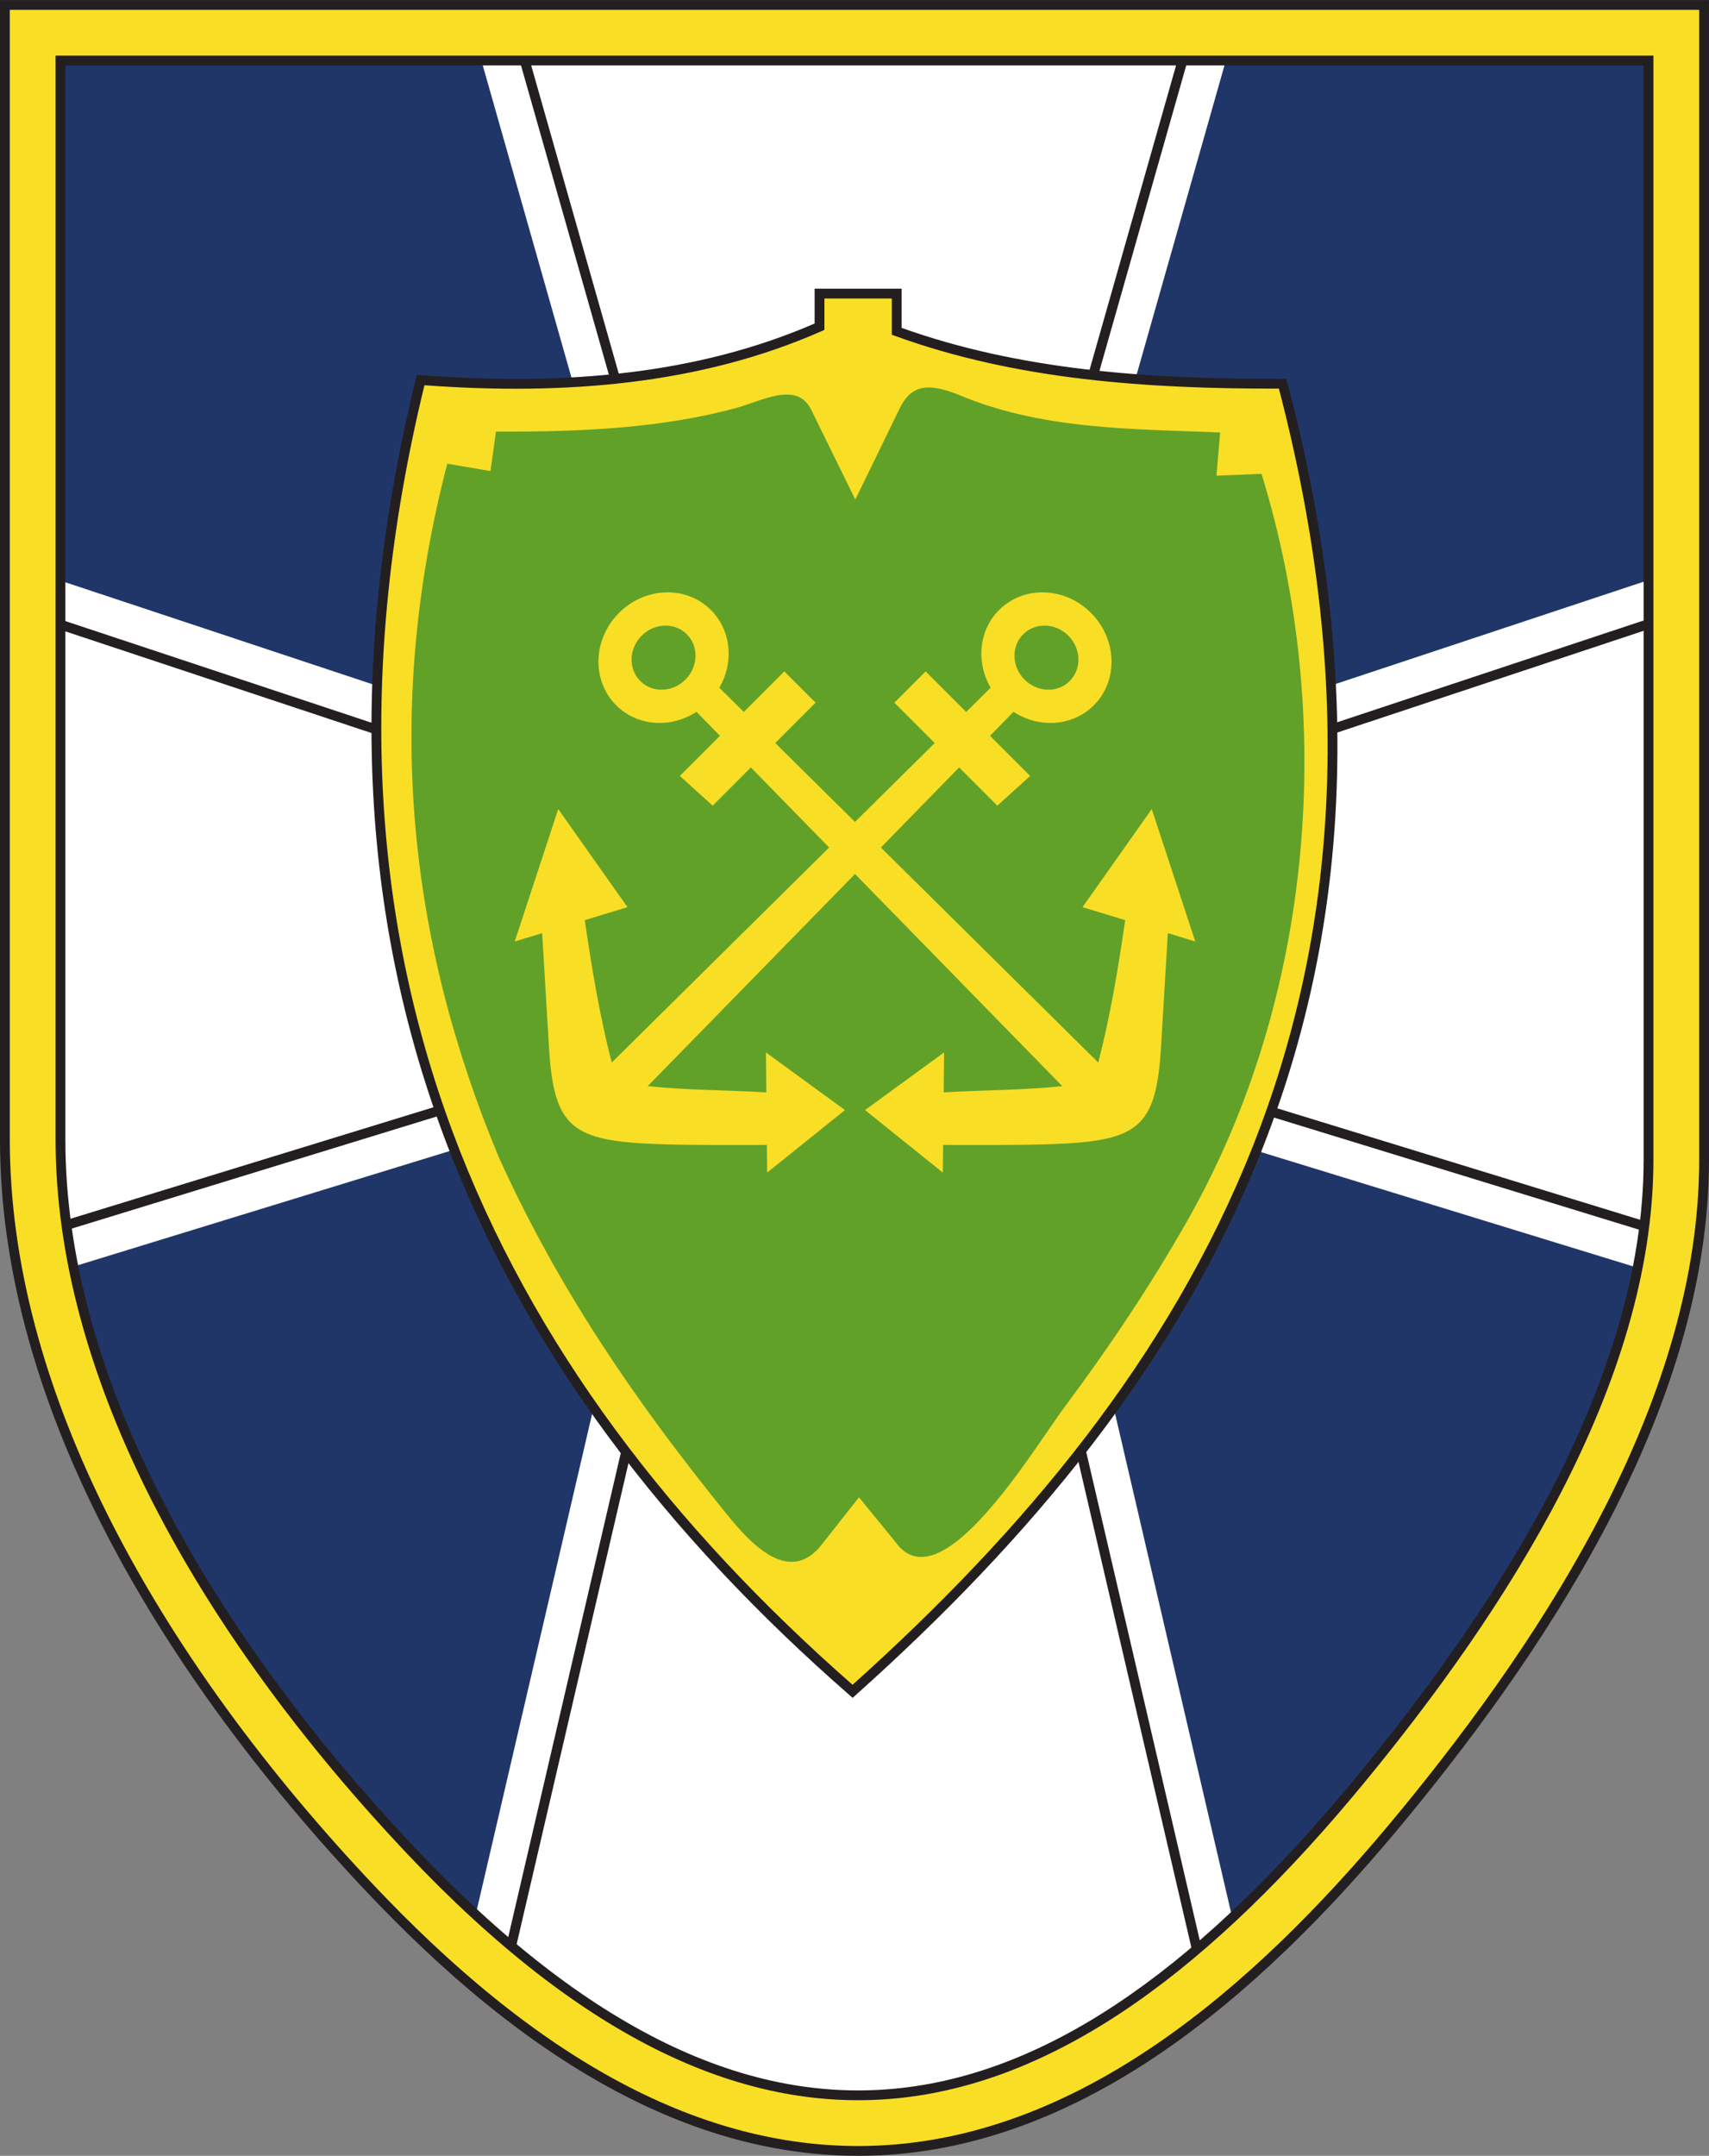 <?xml version="1.0" encoding="UTF-8" standalone="no"?>
<svg
   xmlns:dc="http://purl.org/dc/elements/1.1/"
   xmlns:cc="http://creativecommons.org/ns#"
   xmlns:rdf="http://www.w3.org/1999/02/22-rdf-syntax-ns#"
   xmlns:svg="http://www.w3.org/2000/svg"
   xmlns="http://www.w3.org/2000/svg"
   viewBox="0 0 217.925 274.737"
   height="274.737"
   width="217.925"
   xml:space="preserve"
   version="1.1"
   id="svg2"><rect x="0" y="0" width="217.925" height="274.737" fill="#808080" stroke="none"/><defs
     id="defs6"><clipPath
       id="clipPath18"
       clipPathUnits="userSpaceOnUse"><path
         id="path20"
         d="m 0,0 1743,0 0,2197.88 -1743,0 L 0,0 Z" /></clipPath></defs><g
     transform="matrix(1.25,0,0,-1.25,0,274.738)"
     id="g10"><g
       transform="scale(0.1,0.1)"
       id="g12"><g
         id="g14"><g
           clip-path="url(#clipPath18)"
           id="g16"><path
             id="path22"
             style="fill:#ffffff;fill-opacity:1;fill-rule:evenodd;stroke:none"
             d="m 1388.98,384.91 c 140.51,170.91 292.72,402.051 292.72,630.53 0,373.58 0,747.17 0,1120.75 -540,0 -1080.009,0 -1620.009,0 0,-366.71 0,-733.42 0,-1100.13 0,-262.931 170.387,-527.048 357.18,-724.591 C 775.223,-65.398 1076.22,4.512 1388.98,384.91" /><path
             id="path24"
             style="fill:#231f20;fill-opacity:1;fill-rule:nonzero;stroke:none"
             d="m 51.109,1559.38 3.504,9.33 421.352,-139.83 217.109,133.95 -163.402,574.8 9.215,4.12 164.824,-579.8 1.031,-3.62 -3.219,-1.99 -222.304,-137.16 -1.977,-1.23 -2.199,0.74 -423.934,140.69" /><path
             id="path26"
             style="fill:#231f20;fill-opacity:1;fill-rule:nonzero;stroke:none"
             d="m 44.84,936.621 -2.812,9.57 0,0 654.489,200.899 7.285,2.24 -0.86,-7.55 -37.593,-331.311 -0.035,-0.328 -0.063,-0.25 -145.555,-625.719 -6.961,14.156 142.731,613.57 36.699,323.422 -647.266,-198.679 -0.059,-0.02" /><path
             id="path28"
             style="fill:#203668;fill-opacity:1;fill-rule:evenodd;stroke:none"
             d="M 61.691,1605.91 384.656,1498.73 c 3.235,98.59 17.61,202.38 44.477,311.72 52.996,-4.06 104.84,-5.11 155.183,-2.27 l -93.246,328.01 -429.379,0 0,-530.28" /><path
             id="path30"
             style="fill:#203668;fill-opacity:1;fill-rule:evenodd;stroke:none"
             d="M 463.336,1025.82 74.828,906.559 C 118.172,688.07 262.793,476.52 418.871,311.469 c 22.34,-23.629 44.465,-45.5 66.383,-65.649 L 605.5,762.738 C 547.867,844.75 499.801,932.27 463.336,1025.82" /><path
             id="path32"
             style="fill:#231f20;fill-opacity:1;fill-rule:nonzero;stroke:none"
             d="m 1690.5,1559.38 -3.5,9.33 -421.35,-139.83 -217.11,133.95 163.4,574.8 -9.21,4.12 -164.83,-579.8 -1.03,-3.62 3.22,-1.99 222.3,-137.16 1.98,-1.23 2.2,0.74 423.93,140.69" /><path
             id="path34"
             style="fill:#231f20;fill-opacity:1;fill-rule:nonzero;stroke:none"
             d="m 1696.77,936.621 2.81,9.57 0,0 -654.48,200.899 -7.29,2.24 0.86,-7.55 37.59,-331.311 0.04,-0.328 0.06,-0.25 145.56,-625.719 6.96,14.156 -142.73,613.57 -36.7,323.422 647.26,-198.679 0.06,-0.02" /><path
             id="path36"
             style="fill:#203668;fill-opacity:1;fill-rule:evenodd;stroke:none"
             d="m 1679.92,1605.91 -322.97,-107.18 c -3.23,98.59 -17.61,202.38 -44.47,311.72 -53,-4.06 -104.84,-5.11 -155.18,-2.27 l 93.24,328.01 429.38,0 0,-530.28" /><path
             id="path38"
             style="fill:#203668;fill-opacity:1;fill-rule:evenodd;stroke:none"
             d="m 1278.28,1025.82 388.5,-119.261 C 1623.44,688.07 1478.82,476.52 1322.74,311.469 c -22.34,-23.629 -44.46,-45.5 -66.38,-65.649 l -120.25,516.918 c 57.64,82.012 105.7,169.532 142.17,263.082" /><path
             id="path40"
             style="fill:#f9de26;fill-opacity:1;fill-rule:evenodd;stroke:none"
             d="M 836.008,1864.82 C 714.086,1811.07 576.059,1799.19 429.133,1810.45 284.773,1222.9 500.98,795.488 869.758,473.57 c 353.062,315.668 601.122,715.18 438.752,1333.13 -137.37,-0.54 -271.4,8.92 -393.752,53.44 0,12.81 0,25.62 0,38.43 -26.25,0 -52.5,0 -78.75,0 0,-11.25 0,-22.5 0,-33.75" /><path
             id="path42"
             style="fill:#f9de26;fill-opacity:1;fill-rule:evenodd;stroke:none"
             d="M 5,2192.88 5,1036.06 C 5,750.969 187.816,473.301 377.676,272.52 453.57,192.25 541.336,116.012 640.168,65.391 722.379,23.281 810.367,0.18 903.113,5.828 1121.61,19.148 1301.15,188.809 1432.77,348.898 1582.55,531.09 1738.39,771.66 1738.39,1015.44 l 0,1177.44 -1733.39,0 z m 56.691,-56.69 1620.009,0 0,-1120.75 C 1681.7,786.961 1529.49,555.82 1388.98,384.91 1076.22,4.512 775.223,-65.398 418.871,311.469 232.078,509.012 61.691,773.129 61.691,1036.06 l 0,1100.13" /><path
             id="path44"
             style="fill:#231f20;fill-opacity:1;fill-rule:nonzero;stroke:none"
             d="M 1436.61,345.738 C 1370.58,265.422 1292.49,182.672 1203.43,118.281 1114.08,53.691 1013.71,7.578 903.402,0.852 856.527,-2 810.863,2.398 766.555,12.84 722.32,23.25 679.391,39.711 637.902,60.949 588.098,86.461 541.16,118.371 497.176,153.949 453.25,189.488 412.164,228.789 374.043,269.102 269.379,379.789 166.828,513.801 95.68,659.57 37.273,779.23 0,906.852 0,1036.06 l 0,1161.82 1743.39,0 0,-1182.44 c 0,-122.749 -39.18,-244.6 -97.19,-358.631 C 1588.35,543.102 1511.72,437.09 1436.61,345.738 Z m -239,-219.367 c 88.23,63.789 165.73,145.93 231.31,225.699 74.67,90.821 150.86,196.211 208.37,309.27 57.36,112.75 96.1,233.09 96.1,354.1 l 0,1172.44 -1723.39,0 0,-1151.82 C 10,908.5 46.879,782.34 104.664,663.949 175.336,519.16 277.258,385.969 381.313,275.93 c 37.769,-39.942 78.519,-78.91 122.152,-114.211 43.574,-35.25 89.945,-66.789 138.969,-91.899 40.718,-20.852 82.894,-37.012 126.39,-47.25 43.418,-10.23 88.137,-14.551 133.996,-11.75 108.19,6.59 206.84,51.969 294.79,115.551" /><path
             id="path46"
             style="fill:#231f20;fill-opacity:1;fill-rule:nonzero;stroke:none"
             d="m 1385.13,388.07 c 70.06,85.219 143.03,185.442 198.46,292.801 55.28,107.059 93.11,221.199 93.11,334.569 l 0,1115.75 -1610.009,0 0,-1095.13 C 66.691,917.18 101.801,797.969 157.57,684.84 224.453,549.148 321.047,422.18 422.504,314.879 599.496,127.699 762.457,51.441 919.727,69.172 1077.2,86.93 1229.59,198.891 1385.13,388.07 Z m 207.33,288.231 C 1536.67,568.25 1463.27,467.441 1392.82,381.738 1235.62,190.539 1081.12,77.332 920.82,59.25 760.32,41.148 594.594,118.371 415.234,308.051 313.184,415.969 215.984,543.762 148.621,680.422 92.207,794.871 56.691,915.559 56.691,1036.06 l 0,1105.13 1630.009,0 0,-1125.75 c 0,-115.112 -38.29,-230.78 -94.24,-339.139" /><path
             id="path48"
             style="fill:#231f20;fill-opacity:1;fill-rule:nonzero;stroke:none"
             d="m 838.02,1860.25 c -61.43,-27.08 -126.903,-43.62 -195.485,-51.95 -67.137,-8.17 -137.281,-8.48 -209.551,-3.15 -70.746,-290.99 -52.675,-542.42 28.704,-761.01 81.292,-218.359 225.796,-404.109 408.035,-563.91 174.587,156.649 323.077,333.981 408.067,548.39 85.13,214.75 106.59,466.93 26.86,773.08 -67.61,-0.16 -134.36,2.13 -199.23,9.86 -66.31,7.9 -130.779,21.48 -192.361,43.89 l -3.301,1.2 0,36.92 -68.75,0 0,-32 -2.988,-1.32 z m -196.661,-42.04 c 66.524,8.09 130.032,23.99 189.649,49.88 l 0,35.48 88.75,0 0,-39.93 c 59.769,-21.4 122.382,-34.48 186.832,-42.16 65.83,-7.84 133.48,-10.07 201.92,-9.8 l 3.85,0.01 0.97,-3.73 c 81.48,-310.09 59.94,-565.49 -26.28,-783.01 C 1200.87,807.539 1050.12,628.16 873.074,469.859 l -3.281,-2.937 -3.32,2.898 C 681.504,631.289 534.77,819.281 452.352,1040.66 c -82.442,221.45 -100.5,476.16 -28.067,770.98 l 1.016,4.11 4.203,-0.32 c 73.152,-5.61 144.082,-5.45 211.855,2.78" /><path
             id="path50"
             style="fill:#62a128;fill-opacity:1;fill-rule:evenodd;stroke:none"
             d="m 500.332,1717.63 c 1.875,13.44 3.754,26.88 5.629,40.31 88.527,-0.54 168.805,3.72 243.035,23.45 28.688,7.62 63.84,28.74 78.695,-1.52 14.942,-30.43 29.883,-60.87 44.829,-91.3 15.144,31.1 30.289,62.2 45.429,93.3 12.516,25.7 31.645,24.15 57.696,14.51 84.765,-36.54 177.785,-35.79 269.065,-39.37 -1.25,-14.69 -2.5,-29.38 -3.75,-44.07 15.31,0.63 30.63,1.25 45.94,1.88 76.42,-247.3 53.48,-532.79 -74.35,-759.14 C 1173.99,887.41 1130.92,823.66 1086.02,763.422 1054.54,721.18 959.793,561.52 913.77,625.441 c -12.5,15.321 -24.997,30.629 -37.5,45.938 -12.813,-16.25 -25.625,-32.5 -38.438,-48.75 -37.519,-46.84 -82.812,14.512 -106.324,43.812 -84.067,104.77 -161.934,217.43 -222.738,351.819 -91.442,219.19 -118.559,452.68 -52.5,706.88 14.687,-2.5 29.375,-5.01 44.062,-7.51" /><path
             id="path52"
             style="fill:#f9de26;fill-opacity:1;fill-rule:evenodd;stroke:none"
             d="m 630.5,1572.05 c -26.234,-27.27 -26.727,-69.36 -1.098,-94.01 21.782,-20.96 55.418,-22.56 81.129,-5.84 l 23.934,-24.48 -40.899,-40.9 33.438,-30.31 38.98,38.98 79.832,-81.66 -221.753,-219.22 c -12.125,46.61 -20.278,95.61 -27.512,145.17 l 43.551,13.26 -70.629,100 -44.371,-135 27.972,8.51 6.946,-116.03 c 4.91,-82.07 22.843,-95.9 110.707,-99.05 37.168,-1.33 74.378,-0.78 111.574,-0.88 l 0.285,-28.18 79.375,63.75 -80.625,58.75 0.418,-40.71 c -40.301,2.41 -80.899,2.14 -120.992,6.36 l 211.449,216.28 211.449,-216.28 c -40.1,-4.22 -80.7,-3.95 -120.996,-6.36 l 0.418,40.71 -80.625,-58.75 79.375,-63.75 0.285,28.18 c 37.196,0.1 74.413,-0.45 111.573,0.88 87.86,3.15 105.8,16.98 110.71,99.05 l 6.94,116.03 27.98,-8.51 -44.38,135 -70.62,-100 43.55,-13.26 c -7.24,-49.56 -15.39,-98.56 -27.52,-145.17 l -221.748,219.22 79.832,81.66 38.976,-38.98 33.44,30.31 -40.9,40.9 23.94,24.48 c 25.71,-16.72 59.35,-15.12 81.13,5.84 25.62,24.65 25.13,66.74 -1.1,94.01 -26.24,27.27 -68.28,29.39 -93.9,4.74 -21.567,-20.75 -24.633,-53.85 -9.43,-80.06 l -24.965,-24.68 -41.336,41.33 -31.875,-31.87 41.152,-41.15 -81.355,-80.43 -81.359,80.43 41.152,41.15 -31.875,31.87 -41.332,-41.33 -24.965,24.68 c 15.199,26.21 12.133,59.31 -9.43,80.06 -25.629,24.65 -67.668,22.53 -93.902,-4.74 z m 459.81,-22.72 c 12.88,-13.39 13.12,-34.06 0.54,-46.17 -12.59,-12.11 -33.24,-11.07 -46.12,2.33 -12.88,13.39 -13.13,34.06 -0.54,46.17 12.59,12.11 33.23,11.07 46.12,-2.33 z m -436.201,0 c -12.882,-13.39 -13.121,-34.06 -0.535,-46.17 12.586,-12.11 33.231,-11.07 46.117,2.33 12.883,13.39 13.122,34.06 0.539,46.17 -12.589,12.11 -33.234,11.07 -46.121,-2.33" /></g></g></g></g></svg>